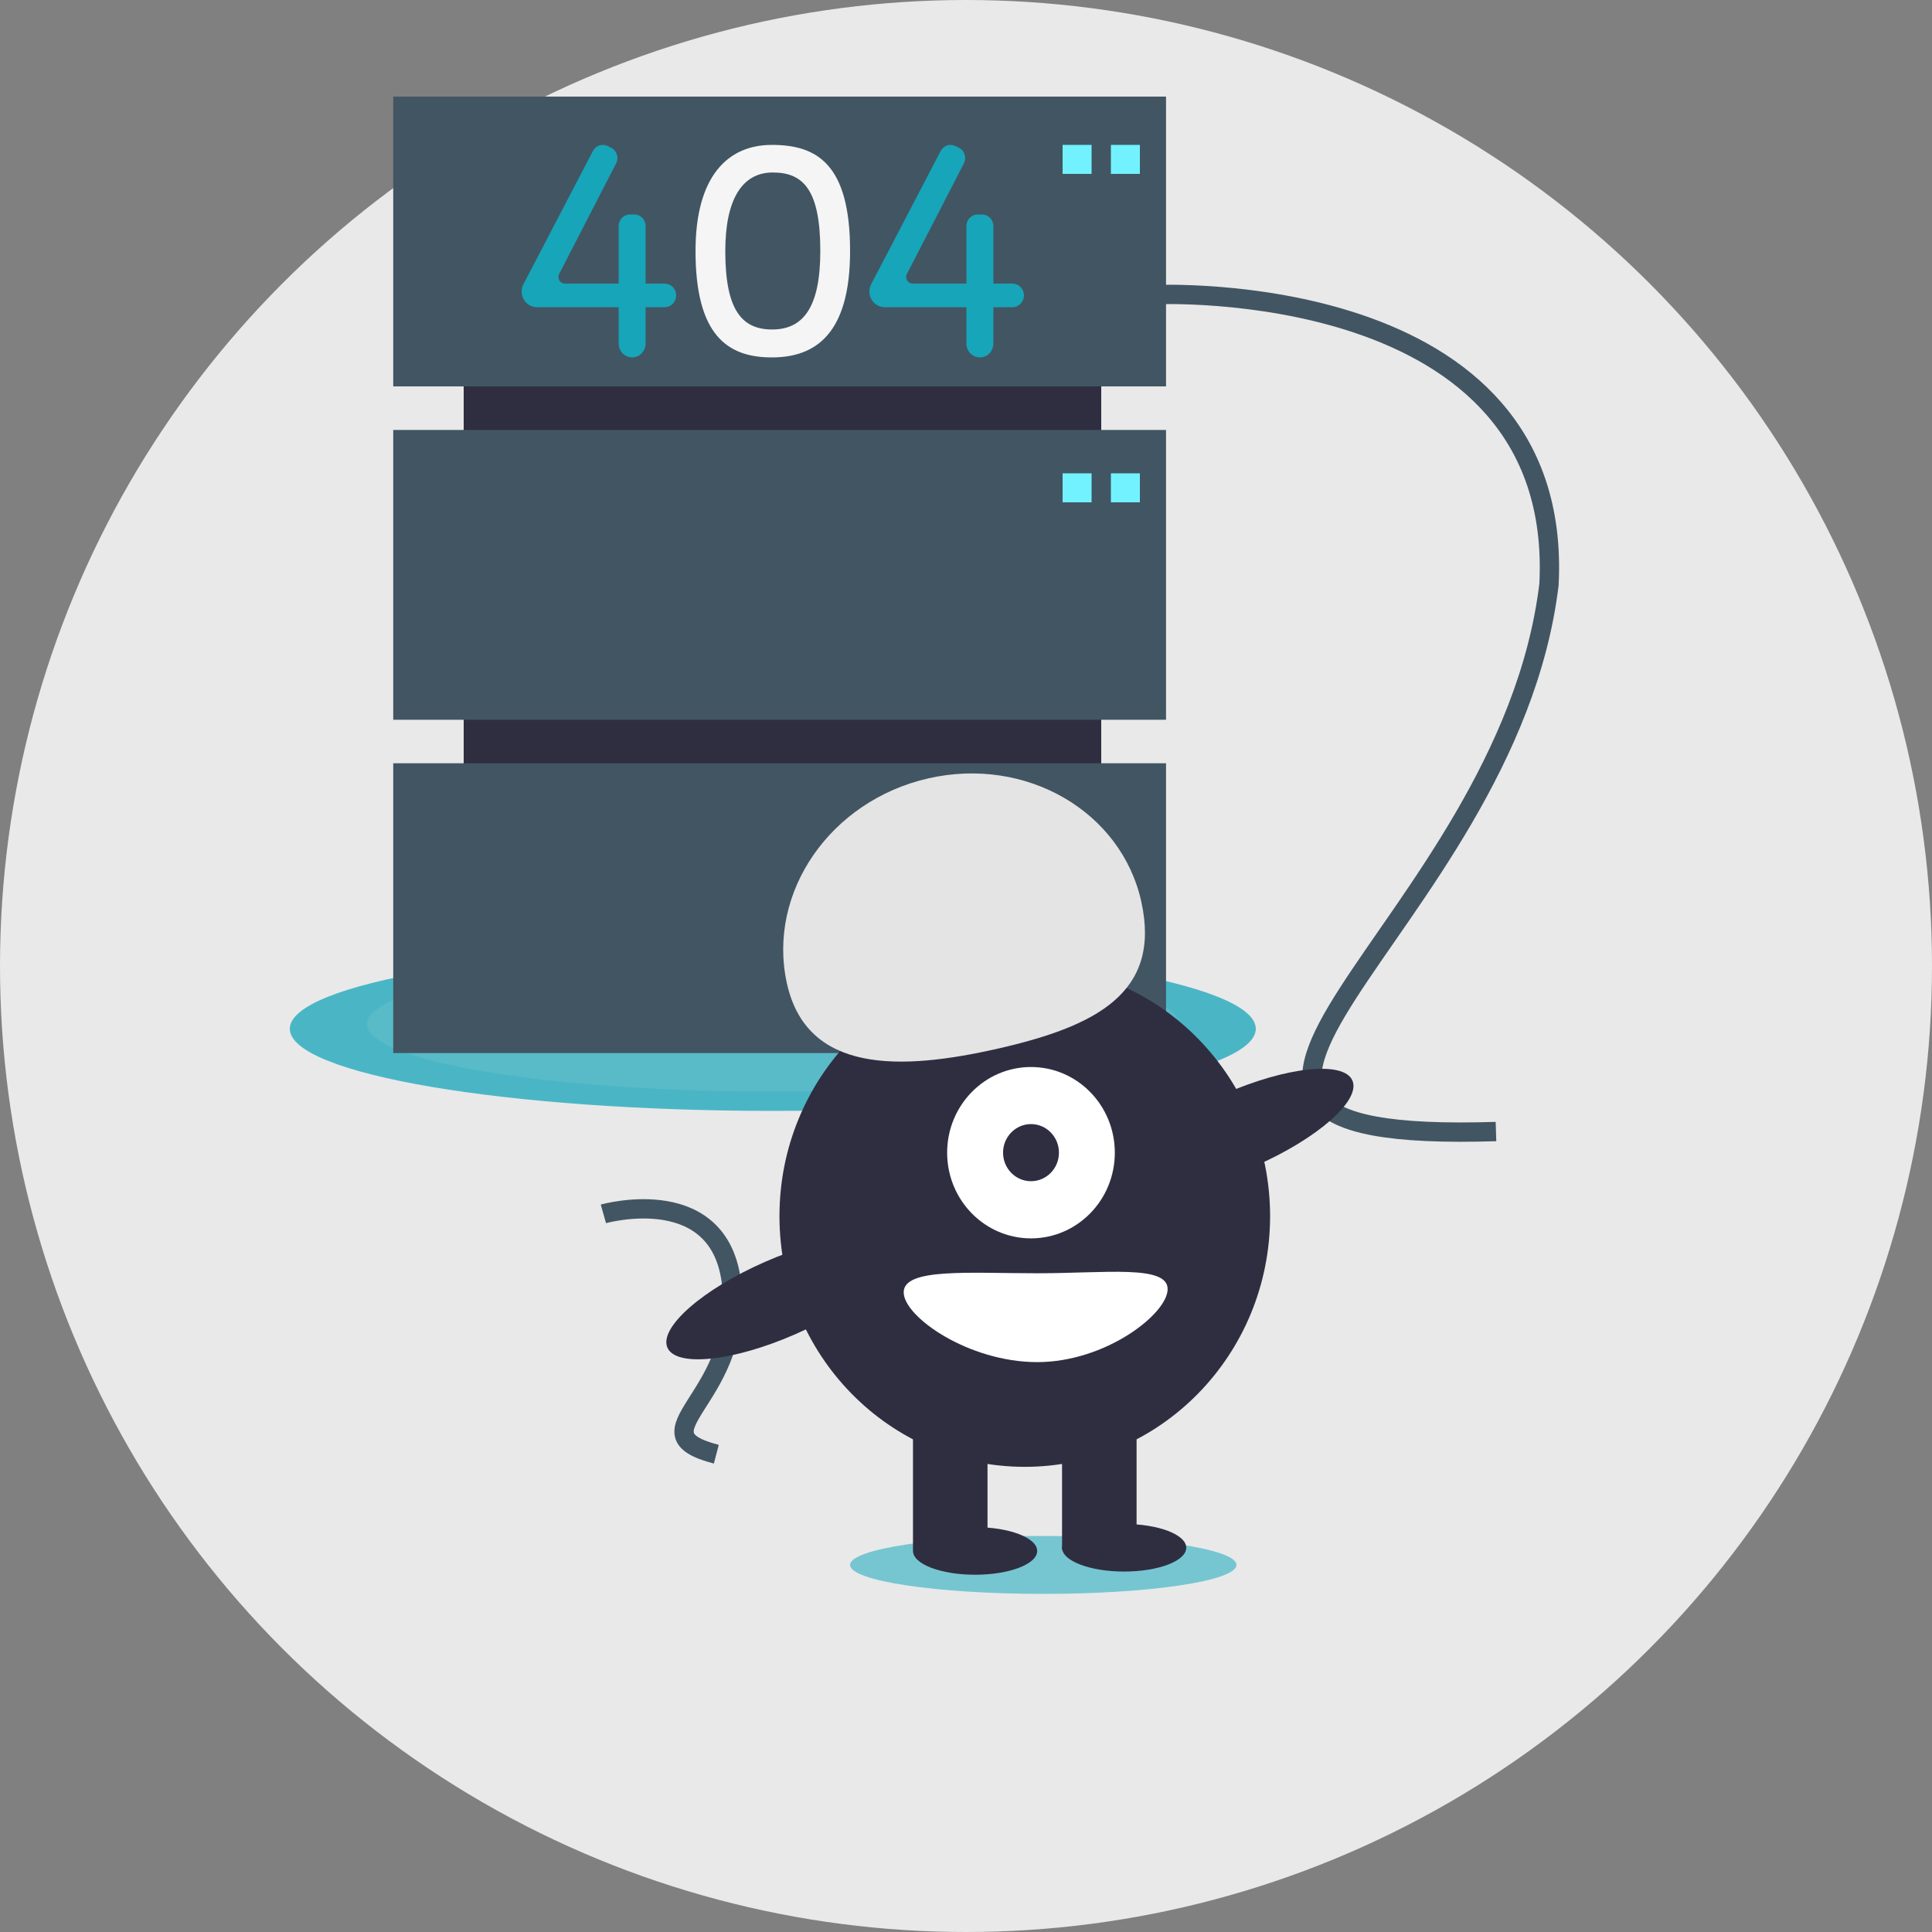 <svg width="200" height="200" viewBox="0 0 200 200" fill="none" xmlns="http://www.w3.org/2000/svg">
<rect x="0" y="0" width="200" height="200" fill="#808080" stroke="none"/>
<circle cx="100" cy="100" r="100" fill="#E9E9E9"/>
<path d="M62.463 125.659C62.463 125.659 75.022 122.105 75.795 133.558C76.568 145.011 65.458 148.269 74.153 150.54" stroke="#425563" stroke-width="2" stroke-miterlimit="10"/>
<path d="M119.5 30.5C119.5 30.5 162 28.5 160.35 60.511C156 96.5 111 118.5 154.864 117.137" stroke="#425563" stroke-width="2" stroke-miterlimit="10"/>
<path d="M80 115C107.614 115 130 111.194 130 106.5C130 101.806 107.614 98 80 98C52.386 98 30 101.806 30 106.5C30 111.194 52.386 115 80 115Z" fill="#16A5B9" fill-opacity="0.75"/>
<path opacity="0.1" d="M80 113C103.196 113 122 109.866 122 106C122 102.134 103.196 99 80 99C56.804 99 38 102.134 38 106C38 109.866 56.804 113 80 113Z" fill="#E5E5E5"/>
<path d="M114 19.884H48V99.884H114V19.884Z" fill="#2F2E41"/>
<path d="M120.707 10H40.707V40H120.707V10Z" fill="#425563"/>
<path d="M120.707 44.51H40.707V74.51H120.707V44.51Z" fill="#425563"/>
<path d="M120.707 79.013H40.707V109.013H120.707V79.013Z" fill="#425563"/>
<path d="M113 14.999H110V18H113V14.999Z" fill="#72F2FF"/>
<path d="M118 14.999H115V18H118V14.999Z" fill="#72F2FF"/>
<path d="M113 48.999H110V51.999H113V48.999Z" fill="#72F2FF"/>
<path d="M118 48.999H115V51.999H118V48.999Z" fill="#72F2FF"/>
<path opacity="0.4" d="M105.123 84.925H99.98V90.181H105.123V84.925Z" fill="black"/>
<path opacity="0.8" d="M112.517 84.925H107.374V90.181H112.517V84.925Z" fill="#8B8B8B"/>
<path d="M108 165C119.046 165 128 163.657 128 162C128 160.343 119.046 159 108 159C96.954 159 88 160.343 88 162C88 163.657 96.954 165 108 165Z" fill="#50BBCA" fill-opacity="0.75"/>
<path d="M106.085 151.847C120.109 151.847 131.479 140.228 131.479 125.895C131.479 111.562 120.109 99.942 106.085 99.942C92.06 99.942 80.69 111.562 80.69 125.895C80.69 140.228 92.06 151.847 106.085 151.847Z" fill="#2F2E41"/>
<path d="M102.226 146.26H94.512V160.386H102.226V146.26Z" fill="#2F2E41"/>
<path d="M117.658 146.26H109.943V160.386H117.658V146.26Z" fill="#2F2E41"/>
<path d="M100.941 163.017C104.491 163.017 107.37 161.914 107.37 160.554C107.37 159.193 104.491 158.09 100.941 158.09C97.39 158.09 94.512 159.193 94.512 160.554C94.512 161.914 97.39 163.017 100.941 163.017Z" fill="#2F2E41"/>
<path d="M116.372 162.687C119.923 162.687 122.801 161.584 122.801 160.224C122.801 158.863 119.923 157.76 116.372 157.76C112.822 157.76 109.943 158.863 109.943 160.224C109.943 161.584 112.822 162.687 116.372 162.687Z" fill="#2F2E41"/>
<path d="M106.727 128.196C111.52 128.196 115.406 124.225 115.406 119.327C115.406 114.428 111.52 110.457 106.727 110.457C101.934 110.457 98.048 114.428 98.048 119.327C98.048 124.225 101.934 128.196 106.727 128.196Z" fill="white"/>
<path d="M106.729 122.278C108.327 122.278 109.622 120.955 109.622 119.322C109.622 117.689 108.327 116.365 106.729 116.365C105.131 116.365 103.836 117.689 103.836 119.322C103.836 120.955 105.131 122.278 106.729 122.278Z" fill="#2F2E41"/>
<path d="M81.452 101.759C79.401 92.374 85.956 82.891 96.091 80.578C106.227 78.265 116.106 83.998 118.157 93.382C120.207 102.767 113.49 106.228 103.354 108.541C93.218 110.854 83.502 111.143 81.452 101.759Z" fill="#E4E4E4"/>
<path d="M129.901 120.719C136.348 117.899 140.872 113.937 140.006 111.868C139.14 109.8 133.211 110.409 126.765 113.229C120.318 116.049 115.794 120.012 116.66 122.08C117.526 124.148 123.455 123.539 129.901 120.719Z" fill="#2F2E41"/>
<path d="M82.319 138.123C88.764 135.299 93.288 131.332 92.423 129.264C91.558 127.195 85.632 127.807 79.187 130.631C72.742 133.455 68.219 137.421 69.084 139.49C69.949 141.559 75.874 140.947 82.319 138.123Z" fill="#2F2E41"/>
<path d="M120.873 133.451C120.873 135.991 114.473 141.006 107.372 141.006C100.271 141.006 93.55 136.319 93.55 133.779C93.55 131.239 100.271 131.808 107.372 131.808C114.473 131.808 120.873 130.911 120.873 133.451Z" fill="white"/>
<path d="M79.902 15C75.302 15 72 18.294 72 25.982C72 34.694 75.302 37 79.902 37C84.501 37 88 34.474 88 25.982C88 16.904 84.501 15 79.902 15ZM79.932 34.108C76.746 34.108 75.082 32.022 75.082 25.987C75.082 20.663 76.814 17.855 80 17.855C83.186 17.855 84.918 19.7 84.918 25.987C84.918 31.869 83.118 34.108 79.932 34.108Z" fill="#F5F5F5"/>
<path d="M68.808 29.357H66.834V23.396C66.834 23.08 66.711 22.776 66.493 22.552C66.275 22.328 65.978 22.203 65.67 22.203H65.207C65.054 22.203 64.903 22.233 64.761 22.293C64.62 22.353 64.492 22.441 64.384 22.552C64.275 22.663 64.19 22.795 64.131 22.939C64.073 23.084 64.043 23.239 64.043 23.396V29.357H58.473C58.359 29.357 58.246 29.327 58.146 29.269C58.047 29.211 57.963 29.128 57.904 29.027C57.845 28.927 57.812 28.812 57.809 28.695C57.806 28.577 57.832 28.461 57.886 28.357L63.78 16.92C63.853 16.777 63.898 16.621 63.911 16.46C63.924 16.299 63.905 16.138 63.855 15.985C63.805 15.832 63.726 15.691 63.621 15.57C63.517 15.449 63.39 15.352 63.248 15.283L62.9 15.114C62.63 14.983 62.321 14.964 62.037 15.06C61.753 15.156 61.516 15.361 61.376 15.631L54.187 29.418C54.064 29.653 54 29.915 54 30.181C54 30.394 54.041 30.604 54.12 30.801C54.2 30.997 54.316 31.175 54.462 31.326C54.609 31.476 54.783 31.595 54.975 31.677C55.166 31.758 55.372 31.8 55.579 31.8H64.043V35.569C64.043 35.757 64.079 35.943 64.149 36.117C64.219 36.29 64.322 36.448 64.451 36.581C64.581 36.714 64.735 36.819 64.904 36.891C65.073 36.963 65.255 37 65.438 37H65.438C65.622 37 65.803 36.963 65.972 36.891C66.142 36.819 66.296 36.714 66.425 36.581C66.555 36.448 66.658 36.29 66.728 36.117C66.798 35.943 66.834 35.757 66.834 35.569V31.8H68.808C69.124 31.8 69.428 31.671 69.651 31.442C69.874 31.213 70 30.902 70 30.578C70 30.255 69.874 29.944 69.651 29.715C69.428 29.486 69.124 29.357 68.808 29.357Z" fill="#16A5B9"/>
<path d="M104.809 29.357H102.834V23.396C102.834 23.08 102.711 22.776 102.493 22.552C102.275 22.328 101.978 22.203 101.67 22.203H101.207C101.054 22.203 100.903 22.233 100.761 22.293C100.62 22.353 100.492 22.441 100.384 22.552C100.275 22.663 100.19 22.795 100.131 22.939C100.073 23.084 100.043 23.239 100.043 23.396V29.357H94.473C94.359 29.357 94.246 29.327 94.146 29.269C94.046 29.211 93.963 29.128 93.904 29.027C93.845 28.927 93.812 28.812 93.809 28.695C93.805 28.577 93.832 28.461 93.885 28.357L99.78 16.92C99.853 16.777 99.898 16.621 99.911 16.46C99.924 16.299 99.905 16.138 99.855 15.985C99.805 15.832 99.726 15.691 99.621 15.57C99.517 15.449 99.39 15.352 99.248 15.283L98.9 15.114C98.629 14.983 98.321 14.964 98.037 15.06C97.753 15.156 97.516 15.361 97.376 15.631L90.186 29.418C90.064 29.653 90 29.915 90 30.181C90 30.611 90.166 31.022 90.463 31.326C90.759 31.629 91.16 31.8 91.579 31.8H100.043V35.569C100.043 35.949 100.19 36.313 100.451 36.581C100.713 36.849 101.068 37 101.438 37C101.808 37 102.163 36.849 102.425 36.581C102.687 36.313 102.834 35.949 102.834 35.569V31.8H104.809C105.125 31.8 105.428 31.671 105.651 31.442C105.874 31.213 106 30.902 106 30.578C106 30.255 105.874 29.944 105.651 29.715C105.428 29.486 105.125 29.357 104.809 29.357Z" fill="#16A5B9"/>
</svg>

